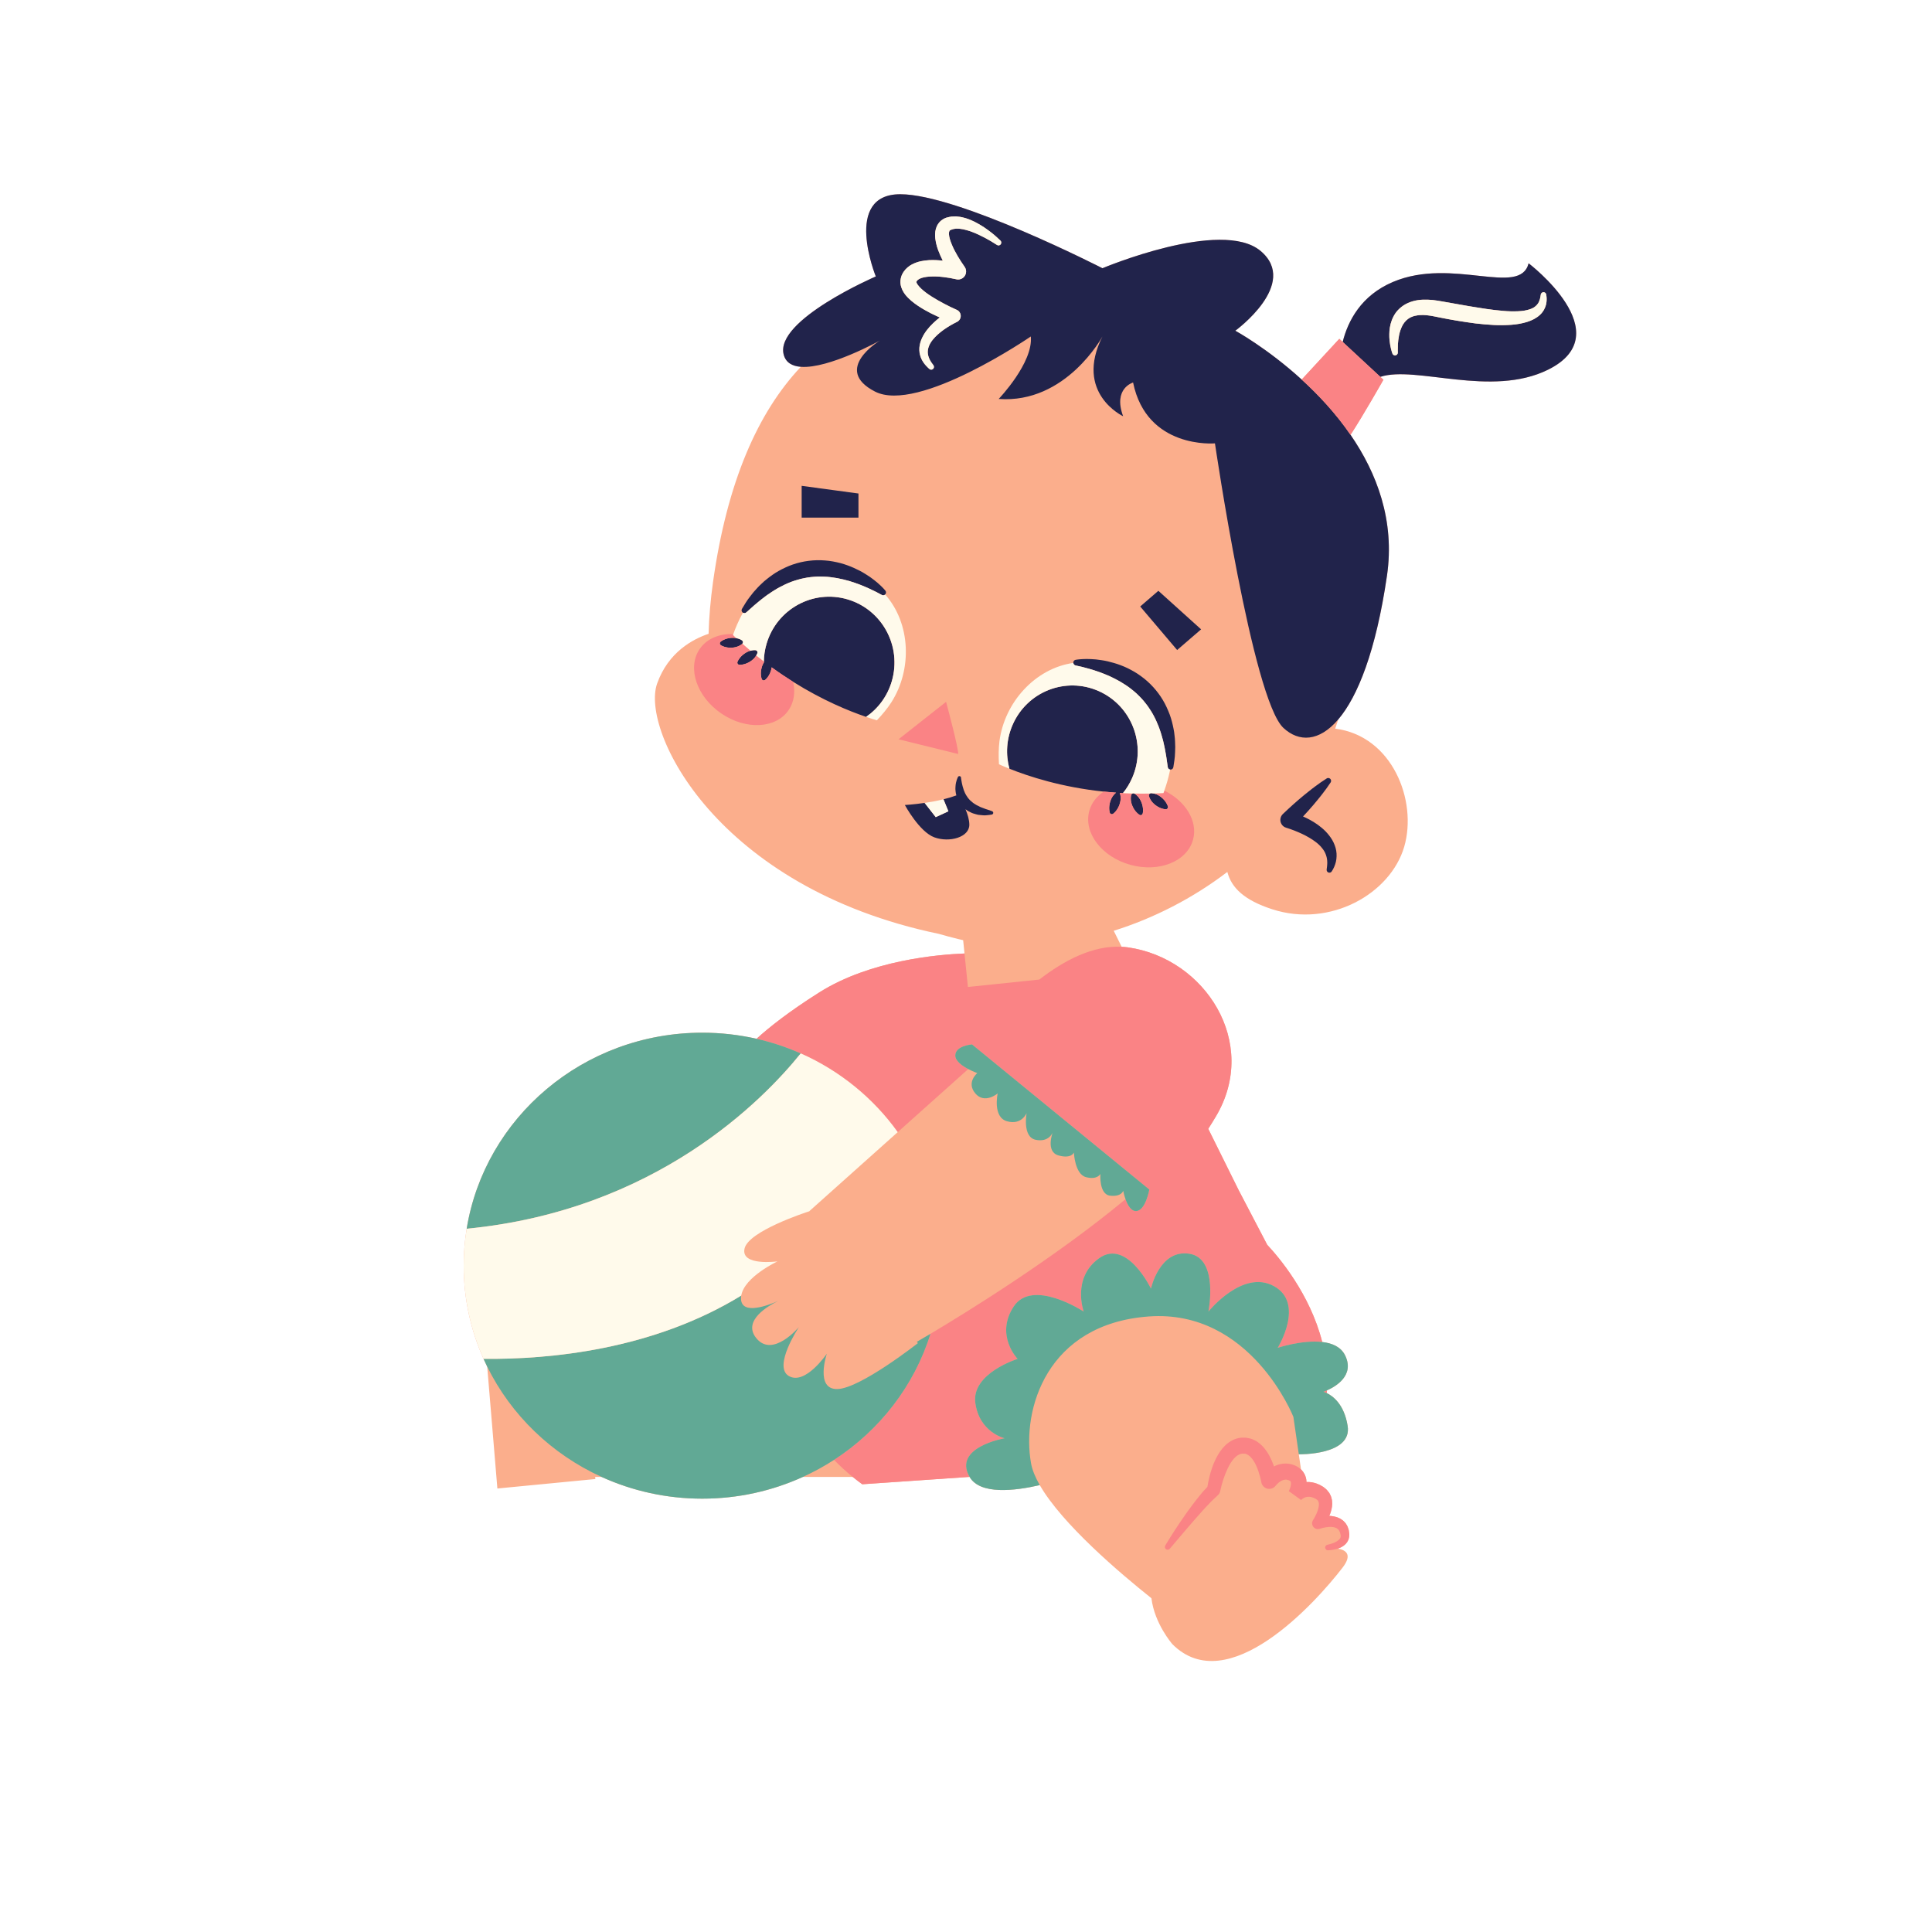 <svg xmlns="http://www.w3.org/2000/svg" xmlns:xlink="http://www.w3.org/1999/xlink" version="1.1" width="75pt" height="75pt" viewBox="0 0 75 75">
<rect x="0" y="0" width="75" height="75" fill="#808080" stroke="none"/>
<defs>
<clipPath id="clip_0">
<path transform="matrix(.24,0,0,.24,0,0)" d="M0 0H312.5V312.5H0Z" fill-rule="evenodd"/>
</clipPath>
<clipPath id="clip_1">
<path transform="matrix(.24,0,0,.24,0,0)" d="M0 0H312.5V312.5H0Z" fill-rule="evenodd"/>
</clipPath>
<clipPath id="clip_2">
<path transform="matrix(.24,0,0,.24,0,0)" d="M75 31.25H262.5V275H75Z" fill-rule="evenodd"/>
</clipPath>
</defs>
<g clip-path="url(#clip_0)">
<path transform="matrix(.75,0,0,.75,0,0)" d="M0 0H100V100H0Z" fill="#ffffff"/>
</g>
<g clip-path="url(#clip_1)">
<path transform="matrix(.75,0,0,.75,0,0)" d="M0 0H100V100H0Z" fill="#ffffff"/>
</g>
<g clip-path="url(#clip_2)">
<path transform="matrix(.117,0,0,.118,18,7.54)" d="M359.834 57.706C340.951 67.006 315.902 56.266 304.134 60.076L305.167 61.026C305.167 61.026 298.62 72.507 294.257 79.151 302.979 91.722 309.016 107.38 306.341 125.51 302.675 150.358 296.622 165.264 290.203 172.75 289.875 173.778 289.526 174.799 289.161 175.81 308.163 178.197 316.504 199.586 312.063 214.667 307.526 230.068 287.592 241.429 268.281 235.236 258.942 232.241 254.732 228.136 253.379 222.954 241.948 231.594 228.995 238.178 215.681 242.312L218.312 247.575C219.013 247.612 219.714 247.674 220.413 247.772 246.021 251.38 264.053 279.151 249.626 303.315 248.755 304.774 247.895 306.154 247.046 307.464L257.159 327.69 266.622 345.635C270.401 349.627 280.794 361.705 284.866 377.598 288.132 377.972 291.035 379.173 292.422 381.938 295.771 388.618 289.23 392.291 286.429 393.51 286.41 393.808 286.392 394.104 286.367 394.403 288.296 395.317 292.14 398.002 293.293 405.2 294.853 414.936 277.097 414.531 277.089 414.531L277.816 419.509C277.848 419.537 277.885 419.561 277.917 419.59 278.142 419.83 278.342 420.081 278.541 420.338 278.904 420.857 279.226 421.466 279.376 422.05 279.562 422.612 279.613 423.147 279.642 423.668 279.936 423.649 280.231 423.647 280.523 423.663 281.108 423.688 281.692 423.784 282.233 423.934 282.788 424.072 283.3 424.269 283.791 424.495 284.048 424.597 284.273 424.73 284.499 424.859L284.839 425.055 285.009 425.152 285.094 425.202 285.136 425.227 285.158 425.239 285.374 425.389 285.859 425.78 286.102 425.976C286.192 426.051 286.358 426.23 286.478 426.36 286.736 426.645 286.985 426.945 287.205 427.25 287.364 427.542 287.515 427.841 287.656 428.141 287.816 428.438 287.875 428.752 287.96 429.063 288.038 429.375 288.12 429.691 288.125 429.985 288.145 430.286 288.17 430.591 288.169 430.884L288.098 431.726C288.027 432.27 287.916 432.792 287.767 433.278 287.628 433.771 287.45 434.235 287.254 434.68 287.236 434.721 287.213 434.759 287.195 434.8 287.615 434.817 288.038 434.853 288.471 434.933 288.953 434.996 289.459 435.156 289.948 435.317 290.445 435.518 290.932 435.734 291.392 436.077 291.628 436.221 291.846 436.397 292.042 436.61 292.24 436.815 292.454 437.008 292.62 437.234 292.918 437.705 293.257 438.174 293.397 438.682L293.651 439.432 293.759 440.168 293.807 440.535 293.83 440.719 293.834 440.765 293.837 440.786 293.845 440.951V440.961L293.84 441.036 293.794 441.652C293.734 441.994 293.651 442.346 293.542 442.664 293.41 442.932 293.276 443.203 293.12 443.447 292.944 443.668 292.769 443.901 292.577 444.095 292.376 444.27 292.178 444.458 291.97 444.606 291.339 445.06 290.685 445.35 290.033 445.561 292.664 446.016 294.978 447.475 291.628 451.8 282.4 463.701 253.505 495.178 235.167 477.03 235.167 477.03 229.228 470.341 228.192 461.895 217.854 453.733 198.606 437.547 191.14 424.677 182.759 426.603 171.32 427.921 167.852 421.972L132.245 424.396C131.152 423.615 130.103 422.805 129.074 421.979H112.56C102.408 426.561 91.096 429.134 79.158 429.134 67.212 429.134 55.891 426.564 45.738 421.979H43.629L43.687 422.678 11.183 425.792 7.808 385.709C7.386 384.861 6.98 384.005 6.589 383.14 2.348 373.747 0 363.382 0 352.487 0 348.354 .335 344.296 .995 340.336 7 303.786 39.709 275.84 79.157 275.84 85.356 275.84 91.386 276.535 97.173 277.84 101.283 274.129 107.864 268.922 118.032 262.561 134.915 251.996 157.491 250.113 166.172 249.786L165.723 245.404C165.169 245.283 164.614 245.161 164.064 245.027 161.974 244.518 159.848 243.954 157.7 243.337 83.906 228.141 58.665 176.452 64.179 160.994 67.895 150.576 76.141 146.31 81.259 144.617 81.41 139.211 81.887 133.537 82.731 127.57 87.413 94.511 97.671 71.696 111.866 56.778 109.015 56.563 106.874 55.414 106.175 52.746 103.199 41.386 136.74 27.05 136.74 27.05 136.74 27.05 125.65 0 144.856 0 164.061 0 211.938 24.345 211.938 24.345 211.938 24.345 251.43 7.844 264.414 18.664 277.397 29.484 256.028 44.902 256.028 44.902 256.028 44.902 266.56 50.592 278.046 60.97L290.53 47.564 291.648 48.592C293.378 41.754 297.702 33.319 308.339 28.853 328.097 20.557 350.456 33.902 353.342 22.722 353.342 22.722 383.997 45.805 359.834 57.706Z" fill="#fbae8c"/>
<path transform="matrix(.117,0,0,.118,18,7.54)" d="M353.342 22.722C350.456 33.902 328.097 20.558 308.339 28.854 297.702 33.319 293.378 41.754 291.647 48.592L304.134 60.076C315.902 56.266 340.951 67.006 359.834 57.706 383.997 45.805 353.342 22.722 353.342 22.722ZM359.137 36.255C358.879 37.297 358.27 38.619 357.11 39.68 355.968 40.743 354.448 41.524 352.804 42.019 351.155 42.522 349.373 42.836 347.517 42.96 345.661 43.085 343.727 43.131 341.755 43.016 339.783 42.91 337.767 42.742 335.736 42.504 333.71 42.24 331.669 41.933 329.638 41.606 327.606 41.283 325.595 40.894 323.621 40.506 323.13 40.406 322.64 40.308 322.151 40.21 321.71 40.131 321.271 40.051 320.834 39.973 319.97 39.834 319.129 39.753 318.318 39.728 317.52 39.729 316.746 39.769 316.054 39.919 315.335 40.017 314.73 40.26 314.147 40.513 313.034 41.079 312.19 41.958 311.562 43.018 310.973 44.096 310.583 45.279 310.355 46.383 310.134 47.487 310.023 48.504 309.971 49.348 309.929 50.191 309.916 50.867 309.928 51.321 309.939 51.77 309.945 52.008 309.945 52.008L309.948 52.069C309.962 52.582 309.558 53.008 309.046 53.023 308.634 53.033 308.276 52.772 308.146 52.403 308.146 52.403 308.121 52.336 308.075 52.206 308.035 52.081 307.976 51.894 307.897 51.648 307.759 51.161 307.552 50.447 307.399 49.51 307.238 48.575 307.092 47.418 307.12 46.051 307.128 44.687 307.323 43.09 307.973 41.37 308.32 40.516 308.77 39.631 309.404 38.791 310.062 37.974 310.871 37.207 311.818 36.586 313.716 35.353 316.013 34.778 318.21 34.694 319.311 34.651 320.409 34.689 321.497 34.793 322.033 34.865 322.571 34.937 323.111 35.01 323.601 35.093 324.094 35.175 324.588 35.258 326.554 35.601 328.55 35.95 330.546 36.299 332.533 36.659 334.517 36.998 336.464 37.29 338.408 37.606 340.313 37.9 342.151 38.102 343.987 38.293 345.749 38.491 347.397 38.521 349.038 38.548 350.569 38.519 351.893 38.299 353.209 38.073 354.33 37.731 355.121 37.221 355.904 36.71 356.419 36.087 356.741 35.449 357.019 34.798 357.197 34.207 357.251 33.784 357.319 33.357 357.355 33.129 357.355 33.129L357.374 33.006C357.452 32.504 357.924 32.16 358.425 32.238 358.842 32.303 359.15 32.64 359.197 33.04 359.197 33.04 359.23 33.321 359.292 33.849 359.339 34.38 359.361 35.195 359.137 36.255ZM133.523 171.94C127.858 170.036 119.114 166.502 109.302 160.403 106.983 158.961 104.605 157.38 102.192 155.639 102.144 155.98 102.075 156.325 101.97 156.665 101.718 157.524 101.295 158.334 100.849 158.906 100.427 159.484 99.972 159.82 99.972 159.82 99.661 160.051 99.224 159.985 98.993 159.675 98.959 159.627 98.929 159.572 98.907 159.52 98.907 159.52 98.696 158.994 98.638 158.281 98.557 157.561 98.62 156.65 98.855 155.786 99.042 155.05 99.363 154.36 99.738 153.819 99.69 153.782 99.642 153.749 99.594 153.712 99.621 151.8 99.91 149.871 100.476 147.946 103.857 136.465 115.91 129.907 127.392 133.288 138.874 136.672 145.435 148.713 142.053 160.195 140.589 165.165 137.497 169.219 133.523 171.94ZM92.667 137.674C92.578 137.621 92.492 137.56 92.423 137.476 92.167 137.17 92.144 136.746 92.329 136.418 92.329 136.419 92.749 135.684 93.552 134.423 93.942 133.784 94.473 133.046 95.12 132.225 95.738 131.378 96.517 130.481 97.413 129.537 97.842 129.045 98.349 128.591 98.862 128.105 99.378 127.619 99.907 127.111 100.522 126.664 101.702 125.721 103.012 124.774 104.475 123.95 105.947 123.148 107.525 122.383 109.218 121.812 110.905 121.23 112.69 120.823 114.496 120.602 116.3 120.375 118.128 120.332 119.9 120.485 121.68 120.595 123.389 120.954 125.011 121.354 126.624 121.794 128.138 122.34 129.518 122.961 130.899 123.573 132.164 124.225 133.269 124.925 134.391 125.59 135.362 126.284 136.193 126.931 137.033 127.567 137.719 128.179 138.273 128.694 139.369 129.717 139.933 130.424 139.932 130.424 140.236 130.806 140.184 131.345 139.839 131.678 139.817 131.697 139.807 131.725 139.783 131.743 139.476 131.987 139.064 132.009 138.74 131.829L138.733 131.825C138.732 131.825 138.05 131.444 136.784 130.8 135.526 130.17 133.713 129.313 131.511 128.461 130.407 128.039 129.2 127.635 127.931 127.243 126.648 126.878 125.292 126.558 123.892 126.295 122.487 126.062 121.037 125.85 119.566 125.81 118.831 125.755 118.093 125.798 117.352 125.787 116.616 125.846 115.871 125.861 115.137 125.959 114.402 126.054 113.666 126.144 112.947 126.314 112.216 126.432 111.507 126.633 110.803 126.836 109.387 127.218 108.028 127.744 106.735 128.33 106.092 128.627 105.479 128.974 104.854 129.267 104.233 129.571 103.671 129.957 103.093 130.284 102.509 130.604 101.997 131.007 101.463 131.345 100.939 131.697 100.415 132.021 99.958 132.399 99.027 133.127 98.127 133.759 97.402 134.413 96.662 135.049 95.973 135.572 95.469 136.07 94.419 137.026 93.779 137.557 93.779 137.558L93.733 137.595C93.423 137.856 92.996 137.869 92.667 137.674ZM202.279 154.193C202.27 154.104 202.26 154.012 202.278 153.918 202.354 153.532 202.655 153.249 203.018 153.177 203.017 153.177 203.904 153.003 205.401 152.931 206.156 152.896 207.075 152.873 208.128 152.931 209.181 152.973 210.37 153.073 211.657 153.291 212.952 153.471 214.337 153.792 215.788 154.218 217.242 154.636 218.749 155.198 220.264 155.906 221.761 156.65 223.298 157.481 224.726 158.548 226.176 159.576 227.542 160.791 228.773 162.13 230.008 163.467 231.107 164.932 232.018 166.466 232.94 167.997 233.648 169.6 234.254 171.164 234.837 172.737 235.224 174.308 235.515 175.791 235.692 176.528 235.768 177.258 235.847 177.961 235.925 178.665 236.019 179.34 236.027 179.992 236.101 181.291 236.115 182.48 236.039 183.526 236.001 184.57 235.93 185.476 235.815 186.215 235.61 187.696 235.456 188.529 235.456 188.529 235.363 189.03 234.886 189.358 234.386 189.274 234.381 189.273 234.376 189.275 234.371 189.274 233.978 189.201 233.69 188.892 233.624 188.521L233.613 188.461C233.613 188.461 233.47 187.642 233.287 186.234 233.225 185.528 233.036 184.682 232.882 183.719 232.753 182.751 232.475 181.687 232.235 180.53 232.131 179.947 231.941 179.362 231.769 178.754 231.58 178.15 231.449 177.511 231.212 176.89 230.982 176.267 230.803 175.608 230.526 174.975 230.237 174.348 229.994 173.688 229.696 173.043 229.089 171.761 228.393 170.481 227.56 169.274 227.153 168.664 226.742 168.052 226.262 167.491 225.821 166.895 225.319 166.35 224.819 165.804 224.323 165.254 223.766 164.76 223.241 164.241 222.669 163.769 222.134 163.258 221.536 162.826 220.389 161.905 219.146 161.129 217.925 160.399 216.686 159.695 215.444 159.061 214.231 158.511 213.007 157.989 211.826 157.517 210.711 157.125 208.48 156.352 206.543 155.833 205.175 155.498 203.794 155.172 203.028 155.022 203.028 155.022L203.018 155.02C202.602 154.938 202.321 154.593 202.279 154.193ZM271.798 203.907C274.05 201.775 276.364 199.704 278.777 197.735 279.376 197.239 279.988 196.756 280.608 196.28 281.229 195.807 281.829 195.31 282.47 194.857 283.731 193.93 285.007 193.016 286.362 192.184 286.807 191.91 287.389 192.05 287.661 192.495 287.859 192.816 287.841 193.209 287.65 193.505 286.782 194.838 285.836 196.09 284.875 197.326 284.405 197.955 283.895 198.542 283.404 199.15 282.913 199.757 282.414 200.357 281.902 200.942 280.796 202.228 279.655 203.479 278.497 204.711 279.184 205.01 279.864 205.325 280.529 205.681 282.48 206.706 284.36 207.986 286.009 209.641 286.411 210.071 286.808 210.505 287.173 210.98 287.538 211.454 287.896 211.937 288.199 212.473 288.519 212.99 288.765 213.568 288.993 214.142L289.29 215.027 289.499 215.941C289.602 216.559 289.654 217.182 289.624 217.797 289.627 218.41 289.522 219.015 289.402 219.595 289.254 220.174 289.081 220.73 288.845 221.255 288.638 221.792 288.319 222.263 288.044 222.742 287.792 223.184 287.229 223.336 286.788 223.084 286.47 222.901 286.301 222.558 286.327 222.215L286.341 222.035C286.378 221.55 286.51 221.097 286.501 220.634 286.551 220.18 286.537 219.734 286.507 219.303 286.455 218.874 286.439 218.456 286.314 218.061 286.236 217.659 286.06 217.287 285.929 216.918L285.675 216.38 285.368 215.867C285.143 215.534 284.904 215.215 284.634 214.905 284.387 214.587 284.083 214.292 283.781 214.002 283.479 213.712 283.142 213.442 282.804 213.175 282.109 212.653 281.372 212.153 280.591 211.7 279.816 211.236 278.993 210.82 278.155 210.423 277.311 210.032 276.449 209.666 275.574 209.326L274.253 208.845C273.826 208.693 273.341 208.535 272.984 208.432L272.888 208.405C271.474 207.994 270.661 206.515 271.071 205.102 271.207 204.632 271.469 204.223 271.798 203.907ZM156.162 211.57C151.185 209.763 146.381 200.934 146.381 200.934 146.381 200.934 149.216 200.783 152.937 200.242L156.627 204.927 160.825 203.001 159.191 199.052C160.668 198.705 162.121 198.271 163.466 197.77 163.347 197.337 163.249 196.907 163.218 196.496 163.194 196.219 163.17 195.948 163.146 195.686 163.155 195.425 163.167 195.174 163.175 194.933 163.22 193.974 163.42 193.206 163.598 192.683 163.77 192.159 163.944 191.857 163.932 191.872 163.99 191.573 164.282 191.378 164.582 191.436 164.882 191.495 165.077 191.786 165.018 192.086 165.013 192.101 165.054 192.361 165.137 192.837 165.168 193.073 165.241 193.363 165.288 193.683 165.375 194.003 165.426 194.364 165.536 194.739 165.635 195.118 165.756 195.515 165.896 195.92 165.954 196.129 166.051 196.325 166.145 196.525 166.235 196.725 166.29 196.945 166.406 197.136 166.625 197.526 166.831 197.93 167.11 198.286 167.336 198.685 167.688 198.984 167.973 199.342 168.312 199.652 168.663 199.957 169.029 200.241 169.438 200.478 169.792 200.791 170.218 200.989 170.649 201.17 171.046 201.412 171.448 201.6 171.876 201.735 172.274 201.906 172.651 202.051 173.023 202.209 173.382 202.334 173.708 202.418 174.032 202.508 174.315 202.613 174.552 202.69 175.024 202.856 175.299 202.967 175.299 202.967L175.358 202.991C175.648 203.109 175.788 203.441 175.669 203.73 175.596 203.912 175.433 204.036 175.254 204.073 175.254 204.073 174.958 204.13 174.431 204.2 174.168 204.23 173.844 204.278 173.473 204.301 173.1 204.338 172.676 204.37 172.213 204.307 171.751 204.266 171.239 204.235 170.703 204.159 170.176 204.026 169.603 203.884 169.027 203.697 168.45 203.505 167.884 203.17 167.295 202.883 167.028 202.71 166.763 202.522 166.503 202.322 167.2 203.974 167.771 205.815 167.771 207.426 167.772 211.57 161.149 213.377 156.162 211.57ZM150.159 28.946 150.194 28.852C150.196 28.885 150.194 28.92 150.18 28.953 150.177 28.969 150.094 29.098 150.159 28.946ZM278.046 60.97C266.56 50.592 256.028 44.902 256.028 44.902 256.028 44.902 277.397 29.484 264.414 18.664 251.43 7.844 211.937 24.345 211.937 24.345 211.937 24.345 164.06 0 144.856 0 125.65 0 136.74 27.05 136.74 27.05 136.74 27.05 103.199 41.386 106.175 52.746 106.874 55.414 109.015 56.563 111.866 56.778 121.159 57.478 138.093 48.148 138.093 48.148 138.093 48.148 122.134 57.615 136.47 64.919 150.806 72.222 188.173 46.796 188.173 46.796 189.025 55.451 177.51 67.353 177.51 67.353 199.886 68.977 211.938 46.796 211.938 46.796 202.471 65.46 218.796 73.033 218.796 73.033 215.376 63.837 222.104 61.943 222.104 61.943 226.642 83.961 249.267 81.96 249.267 81.96 249.267 81.96 261.709 166.084 271.987 175.573 277.106 180.299 283.835 180.176 290.203 172.75 296.622 165.264 302.675 150.358 306.341 125.51 309.016 107.38 302.979 91.722 294.257 79.152 289.346 72.073 283.587 65.976 278.046 60.97ZM164.739 40.901C164.519 41.409 164.124 41.79 163.659 42.006 163.339 42.154 162.93 42.365 162.565 42.562L161.444 43.188C160.702 43.618 159.978 44.078 159.283 44.569 157.902 45.553 156.622 46.659 155.618 47.888 155.376 48.197 155.135 48.513 154.942 48.838 154.732 49.161 154.564 49.495 154.423 49.832 154.272 50.17 154.178 50.514 154.091 50.859 154.01 51.207 153.985 51.557 153.969 51.914 153.991 52.268 154.014 52.629 154.108 52.989 154.194 53.349 154.311 53.713 154.475 54.07 154.625 54.433 154.822 54.785 155.048 55.132 155.253 55.489 155.541 55.806 155.786 56.152L155.869 56.271C156.162 56.684 156.063 57.255 155.651 57.548 155.284 57.808 154.793 57.759 154.482 57.456 154.128 57.111 153.739 56.802 153.409 56.413 153.065 56.041 152.739 55.643 152.454 55.197 152.154 54.77 151.911 54.279 151.71 53.775 151.499 53.268 151.368 52.727 151.263 52.173 151.194 51.615 151.158 51.051 151.202 50.487 151.245 49.929 151.344 49.373 151.5 48.848 151.649 48.318 151.84 47.804 152.071 47.326 152.291 46.835 152.555 46.381 152.826 45.935 153.933 44.16 155.36 42.74 156.842 41.453 157.212 41.137 157.589 40.83 157.971 40.533 157.738 40.433 157.503 40.34 157.272 40.236 155.761 39.573 154.279 38.824 152.815 37.986 151.353 37.141 149.903 36.221 148.499 35.041 147.797 34.44 147.102 33.78 146.45 32.947 145.823 32.102 145.178 31.039 144.954 29.574 144.922 29.195 144.897 28.84 144.917 28.424 144.943 28.187 144.979 27.946 145.028 27.711 145.069 27.5 145.153 27.167 145.173 27.137L145.274 26.857 145.324 26.716 145.438 26.442 145.465 26.388 145.523 26.281C145.682 26.001 145.821 25.705 146.018 25.451 146.759 24.381 147.772 23.598 148.759 23.081 150.762 22.059 152.675 21.793 154.473 21.685 156.021 21.614 157.508 21.696 158.966 21.853 158.405 20.738 157.871 19.601 157.424 18.381 157.13 17.596 156.882 16.779 156.698 15.902 156.515 15.026 156.38 14.099 156.416 13.059 156.455 12.038 156.69 10.81 157.458 9.706 157.644 9.43 157.854 9.176 158.101 8.951 158.319 8.724 158.609 8.498 158.938 8.296 159.081 8.205 159.292 8.073 159.386 8.032L159.646 7.918 160.065 7.737 160.437 7.643C160.93 7.533 161.436 7.374 161.917 7.344 162.4 7.318 162.881 7.299 163.357 7.292L164.711 7.448C165.161 7.501 165.566 7.636 165.992 7.731 166.421 7.821 166.819 7.958 167.212 8.102 167.605 8.244 168.013 8.365 168.378 8.547L169.495 9.057 170.563 9.621C171.267 10.007 171.948 10.417 172.609 10.848 173.27 11.279 173.906 11.74 174.533 12.205 175.79 13.143 176.96 14.153 178.093 15.245 178.462 15.599 178.473 16.185 178.118 16.553 177.805 16.879 177.308 16.926 176.943 16.684L176.927 16.674C175.704 15.865 174.398 15.13 173.11 14.426 172.458 14.084 171.806 13.752 171.144 13.447 170.49 13.133 169.826 12.841 169.161 12.581L168.164 12.204 167.163 11.897C166.831 11.781 166.5 11.729 166.171 11.641 165.843 11.558 165.517 11.479 165.196 11.448 164.877 11.417 164.549 11.333 164.244 11.336L163.335 11.321 162.511 11.444C162.241 11.484 162.032 11.615 161.791 11.678L161.669 11.715 161.648 11.727 161.522 11.793 161.27 11.925C161.194 11.967 161.261 11.964 161.247 11.977 161.259 11.98 161.247 11.984 161.214 12.042 161.177 12.072 161.155 12.116 161.14 12.163 161.06 12.321 160.982 12.641 161.006 13.123 161.049 14.096 161.459 15.372 161.982 16.606 162.501 17.854 163.167 19.11 163.89 20.336 164.254 20.949 164.634 21.557 165.028 22.156 165.414 22.748 165.849 23.365 166.22 23.894 167.06 25.086 166.774 26.734 165.582 27.573 164.94 28.026 164.164 28.152 163.456 27.985L163.418 27.975C162.775 27.82 161.997 27.665 161.275 27.543 160.54 27.417 159.802 27.313 159.066 27.231 157.599 27.067 156.135 26.996 154.761 27.081 153.395 27.144 152.083 27.387 151.239 27.822 150.819 28.037 150.547 28.269 150.373 28.506 150.314 28.559 150.304 28.638 150.253 28.696L150.251 28.699 150.201 28.833C150.206 28.837 150.208 28.859 150.195 28.87 150.203 28.991 150.341 29.375 150.66 29.801 150.972 30.237 151.41 30.705 151.899 31.158 152.895 32.072 154.104 32.928 155.368 33.722 156.638 34.517 157.976 35.255 159.331 35.978 160.009 36.336 160.698 36.684 161.392 37.019 162.078 37.351 162.801 37.685 163.464 37.974L163.616 38.041C164.717 38.522 165.22 39.802 164.739 40.901ZM130.988 106.395H112.14V95.935L130.988 98.46V106.395ZM230.496 130.467 244.672 143.144 236.726 149.947 224.47 135.627 230.496 130.467ZM228.032 197.052C228.032 197.052 228.392 197.045 228.876 197.141 229.011 197.168 229.152 197.198 229.302 197.244 230.011 197.428 230.816 197.851 231.509 198.419 232.207 198.979 232.797 199.677 233.157 200.307 233.531 200.917 233.671 201.466 233.671 201.466 233.766 201.84 233.539 202.22 233.165 202.315 233.107 202.33 233.045 202.336 232.987 202.336 232.987 202.336 232.423 202.333 231.74 202.116 231.042 201.918 230.223 201.513 229.512 200.969 228.794 200.435 228.19 199.753 227.842 199.11 227.472 198.493 227.35 197.923 227.35 197.923 227.284 197.615 227.43 197.318 227.684 197.163 227.751 197.121 227.821 197.084 227.903 197.066 227.944 197.059 227.991 197.053 228.032 197.052ZM222.388 197.116C222.424 197.127 222.462 197.144 222.495 197.16 222.499 197.162 222.505 197.164 222.509 197.166 222.509 197.166 223.026 197.433 223.524 197.951 224.056 198.456 224.554 199.217 224.883 200.051 225.222 200.878 225.397 201.775 225.405 202.501 225.437 203.217 225.292 203.764 225.292 203.764 225.193 204.137 224.811 204.358 224.438 204.26 224.38 204.245 224.322 204.221 224.273 204.192 224.273 204.192 223.78 203.915 223.288 203.394 222.775 202.883 222.256 202.13 221.899 201.309 221.532 200.492 221.335 199.603 221.342 198.871 221.319 198.153 221.489 197.595 221.489 197.595 221.554 197.383 221.71 197.231 221.9 197.15 222.05 197.087 222.22 197.065 222.388 197.116ZM216.457 196.876C215.071 196.778 213.704 196.665 212.373 196.527 198.367 195.075 187.461 191.535 181.065 188.99 179.792 184.346 180.056 179.254 182.15 174.516 186.995 163.571 199.786 158.626 210.733 163.471 221.679 168.315 226.631 181.11 221.79 192.055 220.976 193.889 219.949 195.549 218.735 197.024 218.376 197.005 218.028 196.977 217.673 196.955 217.695 196.99 217.716 197.031 217.73 197.07 217.73 197.07 217.94 197.613 217.97 198.332 218.031 199.061 217.9 199.961 217.593 200.802 217.298 201.647 216.834 202.435 216.36 202.982 215.909 203.537 215.437 203.852 215.437 203.852 215.116 204.065 214.681 203.979 214.469 203.656 214.434 203.607 214.408 203.55 214.389 203.496 214.389 203.496 214.205 202.962 214.183 202.246 214.139 201.523 214.247 200.615 214.526 199.765 214.793 198.909 215.234 198.115 215.726 197.573 215.997 197.246 216.269 197.018 216.457 196.876ZM92.52 147.795C92.505 147.815 92.487 147.833 92.47 147.853 92.458 147.866 92.447 147.881 92.436 147.893 92.436 147.893 92.012 148.293 91.358 148.594 90.707 148.926 89.824 149.146 88.93 149.181 88.036 149.228 87.131 149.099 86.444 148.867 85.759 148.659 85.29 148.342 85.29 148.342 84.97 148.126 84.887 147.691 85.103 147.372 85.136 147.322 85.178 147.275 85.221 147.237 85.221 147.238 85.645 146.865 86.3 146.573 86.952 146.257 87.834 146.016 88.727 145.949 89.328 145.896 89.931 145.935 90.473 146.038 90.734 146.088 90.986 146.147 91.21 146.228 91.896 146.444 92.365 146.789 92.365 146.787 92.686 147.023 92.757 147.475 92.52 147.795ZM97.454 150.938C97.454 150.938 97.333 151.3 97.068 151.74 97.003 151.849 96.937 151.958 96.853 152.072 96.446 152.682 95.782 153.303 95.017 153.768 94.259 154.243 93.405 154.569 92.693 154.7 91.993 154.852 91.43 154.804 91.43 154.804 91.045 154.77 90.761 154.431 90.793 154.047 90.799 153.987 90.813 153.926 90.831 153.872 90.831 153.872 91.022 153.34 91.452 152.767 91.868 152.174 92.521 151.534 93.269 151.043 93.876 150.633 94.547 150.335 95.168 150.173 95.306 150.137 95.444 150.101 95.574 150.079 96.278 149.935 96.857 150.007 96.857 150.007 97.251 150.055 97.531 150.416 97.482 150.811 97.477 150.853 97.466 150.898 97.454 150.938Z" fill="#21234b"/>
<path transform="matrix(.117,0,0,.118,18,7.54)" d="M78.239 149.708C80.581 146.227 84.778 144.533 89.46 144.702 89.425 144.802 89.384 144.901 89.349 145.001 89.723 145.355 90.099 145.691 90.473 146.038 89.931 145.934 89.328 145.896 88.727 145.949 87.834 146.015 86.952 146.257 86.3 146.573 85.646 146.865 85.221 147.238 85.221 147.237 85.178 147.275 85.136 147.322 85.103 147.372 84.887 147.691 84.97 148.126 85.29 148.342 85.29 148.342 85.759 148.659 86.444 148.867 87.131 149.098 88.036 149.228 88.93 149.181 89.824 149.146 90.707 148.926 91.358 148.594 92.012 148.293 92.436 147.892 92.436 147.892 92.447 147.881 92.458 147.866 92.47 147.852 93.37 148.649 94.269 149.422 95.168 150.173 94.547 150.335 93.876 150.633 93.269 151.043 92.52 151.534 91.868 152.174 91.452 152.766 91.021 153.34 90.831 153.872 90.831 153.872 90.812 153.926 90.799 153.987 90.793 154.047 90.761 154.432 91.045 154.77 91.43 154.804 91.43 154.804 91.993 154.852 92.692 154.7 93.405 154.569 94.259 154.243 95.017 153.767 95.782 153.303 96.446 152.682 96.852 152.072 96.936 151.958 97.003 151.849 97.068 151.74 97.913 152.417 98.755 153.075 99.594 153.712 99.641 153.749 99.69 153.782 99.738 153.819 99.363 154.36 99.042 155.05 98.854 155.786 98.62 156.649 98.556 157.56 98.638 158.281 98.696 158.994 98.907 159.519 98.907 159.519 98.929 159.572 98.959 159.627 98.993 159.675 99.223 159.984 99.661 160.051 99.971 159.82 99.971 159.82 100.427 159.484 100.848 158.906 101.295 158.334 101.718 157.523 101.97 156.665 102.075 156.325 102.143 155.979 102.192 155.639 104.604 157.38 106.982 158.961 109.302 160.403 110.063 163.703 109.657 166.972 107.868 169.632 103.715 175.81 93.714 176.359 85.531 170.857 77.349 165.355 74.085 155.886 78.239 149.708ZM232.474 196.19C232.376 196.46 232.282 196.736 232.181 197.002 231.067 197.065 229.968 197.108 228.876 197.141 229.011 197.168 229.152 197.198 229.302 197.244 230.011 197.428 230.816 197.851 231.509 198.419 232.207 198.979 232.797 199.677 233.157 200.307 233.531 200.917 233.671 201.466 233.671 201.466 233.766 201.84 233.539 202.22 233.165 202.315 233.107 202.33 233.045 202.336 232.987 202.336 232.987 202.336 232.423 202.333 231.74 202.116 231.042 201.918 230.222 201.513 229.512 200.969 228.794 200.435 228.19 199.753 227.842 199.11 227.472 198.493 227.349 197.923 227.349 197.923 227.284 197.615 227.43 197.318 227.683 197.163 225.923 197.197 224.189 197.198 222.495 197.16 222.499 197.162 222.505 197.164 222.509 197.166 222.509 197.166 223.026 197.433 223.524 197.951 224.056 198.456 224.554 199.217 224.883 200.051 225.222 200.878 225.397 201.775 225.405 202.501 225.436 203.217 225.292 203.764 225.292 203.764 225.193 204.137 224.81 204.358 224.437 204.26 224.38 204.245 224.322 204.221 224.272 204.192 224.272 204.192 223.78 203.915 223.288 203.394 222.775 202.883 222.256 202.13 221.898 201.309 221.532 200.492 221.335 199.604 221.342 198.871 221.319 198.153 221.489 197.595 221.489 197.595 221.554 197.383 221.71 197.231 221.899 197.15 220.831 197.121 219.774 197.079 218.735 197.023 218.376 197.005 218.028 196.977 217.673 196.955 217.695 196.99 217.716 197.031 217.731 197.07 217.731 197.07 217.94 197.613 217.97 198.332 218.031 199.06 217.9 199.961 217.593 200.802 217.298 201.646 216.834 202.434 216.36 202.981 215.909 203.537 215.438 203.851 215.438 203.851 215.116 204.064 214.682 203.978 214.469 203.656 214.435 203.606 214.408 203.55 214.39 203.496 214.39 203.496 214.205 202.962 214.183 202.246 214.139 201.522 214.247 200.615 214.526 199.765 214.793 198.909 215.234 198.115 215.726 197.573 215.997 197.246 216.269 197.017 216.457 196.876 215.071 196.778 213.704 196.665 212.373 196.527 210.012 198.09 208.285 200.263 207.562 202.911 205.599 210.093 211.716 218.022 221.228 220.622 230.739 223.222 240.041 219.505 242.003 212.323 243.663 206.25 239.532 199.657 232.474 196.19ZM290.53 47.565 278.046 60.97C283.587 65.976 289.346 72.073 294.257 79.151 298.62 72.507 305.167 61.026 305.167 61.026L304.134 60.076 291.647 48.592 290.53 47.565ZM286.367 394.403C286.392 394.104 286.41 393.808 286.429 393.51 285.714 393.82 285.239 393.975 285.239 393.975 285.239 393.975 285.687 394.081 286.367 394.403ZM144.286 179.316 164.054 184.152C164.442 183.14 160.061 166.993 160.061 166.993L144.286 179.316ZM277.06 418.907C277.322 419.093 277.573 419.299 277.815 419.509 277.848 419.537 277.885 419.562 277.917 419.59 278.142 419.83 278.342 420.081 278.541 420.338 278.903 420.857 279.226 421.466 279.376 422.05 279.562 422.612 279.612 423.147 279.642 423.668 279.936 423.649 280.231 423.647 280.523 423.663 281.108 423.688 281.691 423.784 282.233 423.934 282.788 424.072 283.3 424.269 283.791 424.495 284.048 424.597 284.273 424.73 284.499 424.859L284.839 425.055 285.009 425.152 285.094 425.202 285.136 425.227 285.157 425.239 285.374 425.389 285.859 425.78 286.102 425.976C286.192 426.051 286.358 426.231 286.478 426.36 286.736 426.645 286.985 426.945 287.204 427.25 287.364 427.542 287.515 427.841 287.656 428.141 287.816 428.438 287.875 428.752 287.96 429.063 288.038 429.375 288.119 429.691 288.124 429.985 288.145 430.286 288.17 430.591 288.169 430.884L288.098 431.726C288.027 432.27 287.915 432.792 287.767 433.278 287.628 433.771 287.449 434.235 287.254 434.68 287.236 434.721 287.213 434.759 287.195 434.8 287.614 434.817 288.037 434.853 288.471 434.933 288.952 434.996 289.459 435.156 289.948 435.317 290.445 435.518 290.932 435.734 291.392 436.077 291.628 436.221 291.846 436.397 292.042 436.61 292.24 436.815 292.453 437.008 292.619 437.234 292.918 437.705 293.257 438.174 293.397 438.682L293.651 439.432 293.759 440.168 293.807 440.535 293.829 440.719 293.834 440.765 293.837 440.786 293.845 440.951V440.961L293.84 441.036 293.794 441.652C293.734 441.994 293.651 442.346 293.542 442.664 293.409 442.932 293.276 443.203 293.12 443.447 292.943 443.668 292.769 443.901 292.576 444.095 292.376 444.27 292.178 444.458 291.97 444.606 291.339 445.06 290.685 445.35 290.032 445.561 289.82 445.63 289.608 445.691 289.397 445.746 288.966 445.853 288.538 445.941 288.109 446.002 287.673 446.067 287.269 446.107 286.795 446.13 286.357 446.15 285.992 445.853 285.88 445.448 285.88 445.445 285.879 445.443 285.878 445.441 285.861 445.378 285.834 445.319 285.831 445.252 285.811 444.789 286.133 444.391 286.573 444.304L286.63 444.293C286.954 444.228 287.339 444.138 287.685 444.03 288.04 443.928 288.383 443.801 288.716 443.666 289.374 443.39 289.98 443.037 290.403 442.643 290.511 442.545 290.584 442.437 290.679 442.342 290.754 442.239 290.8 442.134 290.869 442.04 290.907 441.937 290.931 441.838 290.976 441.746 290.968 441.678 290.966 441.637 290.998 441.591L290.971 441.006 290.969 440.964C290.978 441.179 290.969 441.009 290.972 441.072L290.971 441.068 290.967 441.054 290.958 441.026 290.927 440.913 290.866 440.69 290.759 440.245 290.575 439.878C290.49 439.605 290.288 439.459 290.161 439.256 290.082 439.166 289.973 439.111 289.889 439.033 289.811 438.951 289.71 438.887 289.591 438.842 289.393 438.716 289.135 438.642 288.879 438.565 288.6 438.514 288.33 438.443 288.014 438.439 287.71 438.411 287.387 438.427 287.061 438.438 286.73 438.466 286.399 438.487 286.059 438.551 285.722 438.6 285.382 438.676 285.046 438.757 284.722 438.837 284.346 438.948 284.106 439.037 283.105 439.408 281.993 438.899 281.62 437.898 281.401 437.309 281.487 436.68 281.801 436.187L281.927 435.992C282.08 435.752 282.29 435.4 282.459 435.089 282.632 434.766 282.798 434.439 282.942 434.109 283.095 433.782 283.222 433.449 283.336 433.124 283.452 432.795 283.541 432.472 283.611 432.161 283.688 431.849 283.728 431.549 283.749 431.27L283.762 430.868 283.715 430.523C283.717 430.4 283.667 430.318 283.637 430.229 283.602 430.144 283.602 430.036 283.535 429.979 283.485 429.911 283.445 429.84 283.415 429.763 283.372 429.747 283.349 429.733 283.34 429.699 283.319 429.676 283.37 429.678 283.3 429.621L283.046 429.439 282.708 429.197 282.685 429.186 282.633 429.16 282.528 429.109 282.321 429.008C282.185 428.937 282.048 428.861 281.911 428.825 281.639 428.718 281.371 428.632 281.112 428.59 280.854 428.532 280.604 428.513 280.361 428.517 279.876 428.51 279.415 428.61 278.964 428.814 278.738 428.914 278.517 429.043 278.309 429.19 278.208 429.266 278.102 429.341 278.015 429.423 277.937 429.482 277.804 429.628 277.847 429.581L273.786 426.664C273.85 426.541 273.993 426.225 274.081 425.995 274.177 425.743 274.262 425.49 274.327 425.244 274.396 424.997 274.435 424.765 274.471 424.542 274.491 424.326 274.501 424.128 274.487 423.966 274.467 423.814 274.456 423.668 274.409 423.601 274.401 423.553 274.388 423.511 274.358 423.496 274.331 423.479 274.352 423.43 274.307 423.422 274.278 423.407 274.261 423.38 274.251 423.355 274.243 423.375 274.256 423.384 274.277 423.373 274.38 423.39 274.127 423.269 273.987 423.196L273.752 423.074C273.566 423.037 273.383 422.924 273.208 422.924 273.031 422.879 272.859 422.875 272.688 422.876 272.515 422.88 272.344 422.895 272.164 422.939 271.985 422.973 271.801 423.039 271.61 423.113 271.421 423.204 271.226 423.288 271.031 423.418 270.835 423.527 270.64 423.678 270.447 423.831 270.255 423.984 270.064 424.155 269.888 424.337 269.727 424.493 269.503 424.76 269.458 424.82 268.587 426.019 266.908 426.283 265.709 425.413 265.124 424.986 264.762 424.369 264.644 423.708L264.636 423.656C264.545 423.133 264.378 422.436 264.213 421.83 264.043 421.204 263.845 420.587 263.636 419.986 263.431 419.379 263.187 418.802 262.935 418.239L262.53 417.426 262.081 416.68C261.764 416.224 261.441 415.769 261.089 415.442 260.924 415.238 260.74 415.115 260.563 414.987L260.306 414.777 260.037 414.655 259.778 414.514C259.687 414.454 259.662 414.497 259.608 414.469 259.562 414.455 259.519 414.432 259.473 414.398 259.439 414.385 259.455 414.356 259.379 414.349L259.109 414.344 258.57 414.33 258.334 414.324C258.154 414.344 257.974 414.366 257.797 414.419 257.052 414.613 256.247 415.166 255.508 416.013 254.767 416.851 254.11 417.925 253.548 419.078 252.991 420.237 252.487 421.473 252.065 422.75 251.852 423.388 251.657 424.036 251.48 424.688 251.307 425.329 251.139 426.027 251.02 426.614L251.007 426.677C250.906 427.173 250.655 427.6 250.311 427.922 249.623 428.567 248.94 429.222 248.235 429.859L246.183 431.991C245.493 432.695 244.844 433.468 244.172 434.204 243.505 434.946 242.829 435.686 242.173 436.449 240.837 437.95 239.544 439.493 238.216 441.013L234.276 445.62C233.946 446.009 233.362 446.056 232.972 445.726 232.623 445.427 232.552 444.924 232.78 444.543 234.886 441.052 237.124 437.658 239.494 434.33 240.074 433.492 240.673 432.661 241.299 431.848 241.927 431.035 242.513 430.202 243.176 429.401L245.14 426.984 246.754 425.27C246.844 424.715 246.939 424.184 247.05 423.641 247.202 422.895 247.378 422.155 247.575 421.416 247.971 419.938 248.446 418.463 249.095 417.014 249.743 415.564 250.523 414.119 251.632 412.752 252.192 412.074 252.827 411.412 253.597 410.827 254.37 410.247 255.272 409.747 256.269 409.424 256.768 409.261 257.284 409.153 257.808 409.089L257.905 409.076 257.931 409.073 257.942 409.071 258.241 409.061H258.274L258.41 409.063 258.679 409.066 259.218 409.073 259.487 409.076C259.589 409.082 259.776 409.117 259.917 409.139 260.222 409.192 260.527 409.254 260.83 409.326 261.117 409.405 261.465 409.47 261.689 409.581L262.399 409.914 263.097 410.268 263.702 410.703C264.11 410.995 264.506 411.299 264.815 411.64 265.513 412.297 266.041 413.013 266.545 413.731L267.22 414.825 267.791 415.932C268.139 416.675 268.458 417.422 268.725 418.173 268.77 418.293 268.805 418.416 268.847 418.536 269.089 418.414 269.339 418.297 269.593 418.189 270.064 418.004 270.549 417.845 271.068 417.744 271.577 417.633 272.118 417.58 272.65 417.578 273.19 417.578 273.722 417.622 274.239 417.739 274.773 417.816 275.235 418.022 275.728 418.184L275.773 418.2 275.796 418.209 275.808 418.212 276.034 418.318 276.093 418.349 276.21 418.411 276.444 418.536C276.616 418.634 276.697 418.647 277.06 418.907ZM273.805 423.092C273.812 423.095 273.81 423.094 273.805 423.092ZM190.999 258.359 167.302 260.799 166.172 249.786C157.491 250.113 134.915 251.996 118.032 262.561 107.864 268.922 101.283 274.129 97.173 277.84 102.265 278.988 107.17 280.606 111.834 282.656 124.82 288.357 135.918 297.361 144.013 308.549L167.411 287.805C165.397 286.752 163.113 285.158 163.113 283.343 163.113 280.097 168.659 279.692 168.659 279.692L227.491 327.434C227.491 327.434 226.274 334.331 223.163 334.518 221.415 334.622 220.265 332.499 219.593 330.62 195.956 350.078 166.454 368.072 154.88 374.899 149.467 392.063 138.001 406.66 122.89 416.375 124.799 418.335 126.861 420.206 129.073 421.98 130.102 422.805 131.151 423.615 132.245 424.397L167.851 421.972C162.175 412.233 179.478 409.258 179.478 409.258 179.478 409.258 171.093 407.364 169.761 397.627 168.429 387.889 183.79 383.15 183.79 383.15 183.79 383.15 176.232 375.446 182.454 365.97 188.675 356.492 205.717 367.581 205.717 367.581 205.717 367.581 201.659 356.512 210.856 350.02 220.053 343.527 228.034 360.028 228.034 360.028 228.034 360.028 230.872 347.044 240.75 348.555 250.627 350.065 247.102 367.581 247.102 367.581 247.102 367.581 258.463 353.536 268.844 359.217 279.227 364.897 270.094 379.504 270.094 379.504 270.094 379.504 278.231 376.837 284.866 377.598 280.794 361.705 270.4 349.627 266.622 345.635L257.159 327.69 247.046 307.464C247.894 306.154 248.755 304.774 249.626 303.315 264.053 279.151 246.02 251.38 220.413 247.772 219.714 247.674 219.013 247.612 218.311 247.575 208.815 247.069 199.231 252.023 190.999 258.359Z" fill="#fa8385"/>
<path transform="matrix(.117,0,0,.118,18,7.54)" d="M.995 340.336C7 303.786 39.709 275.84 79.157 275.84 85.356 275.84 91.386 276.535 97.173 277.84 102.265 278.988 107.17 280.605 111.834 282.656 99.392 297.987 63.707 334.31 .995 340.336ZM154.88 374.898C152.641 376.219 151.077 377.12 150.353 377.533L150.71 377.967C150.71 377.967 131.642 392.837 124.052 393.074 116.458 393.312 120.493 381.448 120.493 381.448 120.493 381.448 113.373 391.889 107.917 388.804 102.458 385.719 111.237 372.67 111.237 372.67 111.237 372.67 102.458 383.107 97.002 376.229 92.457 370.498 101.235 365.595 104.301 364.113 101.242 365.453 92.216 368.933 92.018 363.416 92.005 363.047 92.037 362.681 92.097 362.318 62.671 380.209 28.47 383.362 6.589 383.14 6.979 384.005 7.386 384.861 7.808 385.709 15.727 401.637 29.174 414.498 45.737 421.979 55.891 426.564 67.212 429.134 79.157 429.134 91.096 429.134 102.408 426.56 112.559 421.979 116.158 420.355 119.61 418.483 122.89 416.375 138.001 406.66 149.467 392.062 154.88 374.898ZM270.095 379.504C270.095 379.504 279.228 364.897 268.845 359.217 258.463 353.536 247.102 367.581 247.102 367.581 247.102 367.581 250.627 350.064 240.75 348.555 230.872 347.044 228.034 360.028 228.034 360.028 228.034 360.028 220.053 343.527 210.856 350.019 201.659 356.512 205.717 367.581 205.717 367.581 205.717 367.581 188.675 356.492 182.454 365.97 176.232 375.446 183.79 383.15 183.79 383.15 183.79 383.15 168.429 387.889 169.761 397.627 171.093 407.364 179.479 409.258 179.479 409.258 179.479 409.258 162.175 412.233 167.852 421.972 171.319 427.921 182.759 426.603 191.14 424.677 189.67 422.143 188.655 419.736 188.257 417.546 185.032 399.818 193.493 371.61 227.341 369.193 261.189 366.775 275.293 402.235 275.293 402.235L277.089 414.531C277.097 414.531 294.853 414.937 293.293 405.2 292.14 398.002 288.296 395.317 286.367 394.403 285.687 394.081 285.239 393.975 285.239 393.975 285.239 393.975 285.714 393.82 286.429 393.51 289.23 392.291 295.771 388.618 292.422 381.939 291.035 379.173 288.132 377.972 284.866 377.598 278.231 376.837 270.095 379.504 270.095 379.504ZM169.761 295.816C172.851 299.438 177.179 295.816 177.179 295.816 177.179 295.816 175.421 303.63 180.29 304.982 185.159 306.335 186.782 302.277 186.782 302.277 186.782 302.277 185.294 310.122 189.757 311.068 194.221 312.016 195.437 308.634 195.437 308.634 195.437 308.634 193.003 314.99 197.331 316.208 201.659 317.425 202.471 315.262 202.471 315.262 202.471 315.262 202.741 322.43 206.528 323.376 210.315 324.322 211.261 322.294 211.261 322.294 211.261 322.294 210.721 329.057 214.508 329.462 218.294 329.868 218.835 327.839 218.835 327.839 218.835 327.839 219.068 329.155 219.593 330.62 220.265 332.499 221.415 334.622 223.163 334.518 226.274 334.331 227.491 327.434 227.491 327.434L168.659 279.692C168.659 279.692 163.113 280.097 163.113 283.343 163.113 285.158 165.397 286.752 167.411 287.805 168.998 288.635 170.417 289.13 170.417 289.13 170.417 289.13 166.67 292.195 169.761 295.816Z" fill="#61a995"/>
<path transform="matrix(.117,0,0,.118,18,7.54)" d="M89.349 145.001C89.384 144.901 89.425 144.802 89.46 144.702 90.22 142.595 91.15 140.456 92.262 138.388 92.392 138.148 92.532 137.912 92.667 137.674 92.996 137.869 93.423 137.855 93.733 137.596L93.779 137.559C93.779 137.558 94.419 137.026 95.469 136.07 95.973 135.572 96.662 135.049 97.402 134.413 98.127 133.759 99.027 133.127 99.958 132.399 100.415 132.022 100.939 131.697 101.463 131.346 101.997 131.007 102.509 130.605 103.093 130.284 103.671 129.957 104.234 129.571 104.854 129.268 105.48 128.975 106.092 128.627 106.735 128.33 108.028 127.744 109.387 127.218 110.803 126.836 111.507 126.633 112.216 126.432 112.947 126.315 113.666 126.145 114.402 126.054 115.137 125.959 115.871 125.861 116.616 125.846 117.352 125.787 118.093 125.798 118.831 125.755 119.566 125.811 121.037 125.851 122.487 126.063 123.892 126.295 125.292 126.559 126.648 126.878 127.931 127.243 129.2 127.635 130.407 128.039 131.511 128.461 133.713 129.313 135.526 130.17 136.784 130.8 138.05 131.444 138.732 131.825 138.733 131.825L138.74 131.829C139.063 132.009 139.476 131.987 139.783 131.743 139.807 131.725 139.817 131.697 139.839 131.678 148.356 141.215 148.874 156.384 141.865 167.203 140.59 169.165 138.92 171.159 137.103 173.068 136.114 172.788 134.906 172.41 133.523 171.94 137.497 169.219 140.589 165.165 142.053 160.194 145.436 148.713 138.874 136.672 127.392 133.288 115.91 129.907 103.858 136.465 100.476 147.946 99.91 149.871 99.621 151.8 99.594 153.712 98.755 153.075 97.913 152.417 97.069 151.74 97.333 151.3 97.454 150.938 97.454 150.938 97.466 150.898 97.477 150.854 97.482 150.812 97.531 150.416 97.251 150.056 96.857 150.007 96.857 150.007 96.278 149.935 95.574 150.079 95.443 150.101 95.306 150.137 95.168 150.173 94.269 149.422 93.37 148.65 92.47 147.853 92.487 147.833 92.505 147.816 92.521 147.795 92.757 147.475 92.687 147.024 92.365 146.787 92.365 146.789 91.896 146.444 91.21 146.229 90.986 146.148 90.734 146.088 90.473 146.038 90.099 145.691 89.723 145.356 89.349 145.001ZM182.15 174.516C186.995 163.571 199.786 158.626 210.733 163.471 221.679 168.314 226.631 181.11 221.79 192.055 220.976 193.889 219.949 195.549 218.735 197.023 219.774 197.079 220.831 197.121 221.899 197.15 222.05 197.087 222.22 197.065 222.388 197.116 222.424 197.127 222.462 197.145 222.495 197.16 224.189 197.198 225.923 197.197 227.684 197.163 227.751 197.121 227.821 197.084 227.903 197.066 227.944 197.059 227.991 197.053 228.032 197.052 228.032 197.052 228.392 197.045 228.876 197.141 229.968 197.108 231.067 197.064 232.181 197.002 232.282 196.736 232.376 196.46 232.474 196.189 233.177 194.24 233.784 192.185 234.234 190.075 234.29 189.81 234.335 189.541 234.386 189.273 234.381 189.272 234.376 189.274 234.371 189.273 233.978 189.201 233.69 188.892 233.624 188.52L233.613 188.461C233.613 188.461 233.47 187.642 233.287 186.233 233.225 185.527 233.036 184.682 232.882 183.719 232.753 182.751 232.475 181.687 232.235 180.529 232.131 179.946 231.941 179.361 231.769 178.754 231.58 178.149 231.449 177.511 231.212 176.89 230.982 176.267 230.803 175.607 230.526 174.975 230.237 174.348 229.994 173.687 229.696 173.043 229.089 171.761 228.393 170.48 227.56 169.273 227.153 168.664 226.742 168.052 226.262 167.49 225.821 166.895 225.319 166.35 224.819 165.804 224.323 165.254 223.766 164.76 223.241 164.24 222.669 163.769 222.134 163.258 221.536 162.826 220.389 161.904 219.146 161.129 217.925 160.398 216.686 159.694 215.444 159.061 214.231 158.511 213.007 157.988 211.826 157.517 210.711 157.125 208.48 156.352 206.543 155.833 205.175 155.498 203.794 155.172 203.028 155.022 203.028 155.022L203.018 155.019C202.603 154.938 202.321 154.593 202.279 154.193 189.616 155.963 179.414 167.198 177.765 179.984 177.468 182.305 177.453 184.906 177.606 187.537 178.541 187.963 179.706 188.456 181.066 188.99 179.792 184.346 180.056 179.254 182.15 174.516ZM160.825 203.001 159.191 199.052C157.06 199.582 154.874 199.961 152.937 200.242L156.627 204.927 160.825 203.001ZM92.097 362.318C93.121 356.156 104.119 351.077 104.119 351.077 104.119 351.077 91.782 352.737 93.204 346.806 94.564 341.139 113.106 335.088 114.759 334.56L114.724 334.516 144.013 308.549C135.918 297.361 124.82 288.356 111.834 282.656 99.392 297.987 63.707 334.31 .995 340.336 .335 344.296 0 348.353 0 352.487 0 363.382 2.348 373.747 6.589 383.14 28.47 383.362 62.671 380.209 92.097 362.318ZM359.196 33.04C359.149 32.641 358.842 32.304 358.425 32.238 357.924 32.16 357.452 32.504 357.374 33.006L357.354 33.129C357.354 33.129 357.318 33.357 357.251 33.784 357.197 34.207 357.019 34.798 356.741 35.449 356.419 36.087 355.904 36.71 355.121 37.222 354.33 37.731 353.209 38.073 351.893 38.299 350.568 38.519 349.038 38.548 347.397 38.521 345.749 38.491 343.986 38.293 342.15 38.102 340.313 37.9 338.407 37.606 336.464 37.29 334.517 36.998 332.533 36.659 330.546 36.299 328.55 35.95 326.554 35.602 324.588 35.258 324.094 35.175 323.601 35.093 323.11 35.01 322.57 34.938 322.032 34.865 321.497 34.793 320.409 34.69 319.311 34.651 318.21 34.694 316.013 34.778 313.716 35.354 311.817 36.586 310.871 37.207 310.062 37.974 309.403 38.791 308.769 39.631 308.319 40.516 307.973 41.37 307.323 43.09 307.128 44.687 307.12 46.051 307.092 47.418 307.237 48.575 307.398 49.51 307.552 50.447 307.759 51.161 307.896 51.649 307.975 51.894 308.035 52.081 308.075 52.206 308.121 52.336 308.145 52.404 308.145 52.404 308.276 52.772 308.634 53.033 309.046 53.023 309.557 53.008 309.962 52.582 309.948 52.069L309.945 52.008C309.945 52.008 309.939 51.77 309.928 51.322 309.916 50.867 309.929 50.191 309.971 49.348 310.022 48.504 310.134 47.487 310.354 46.383 310.583 45.28 310.973 44.096 311.561 43.018 312.19 41.958 313.034 41.079 314.147 40.513 314.729 40.26 315.335 40.017 316.054 39.919 316.746 39.769 317.519 39.729 318.318 39.728 319.129 39.753 319.97 39.834 320.834 39.973 321.27 40.051 321.71 40.131 322.151 40.21 322.639 40.308 323.13 40.407 323.621 40.506 325.594 40.894 327.606 41.283 329.637 41.606 331.669 41.933 333.71 42.24 335.736 42.504 337.766 42.742 339.783 42.91 341.755 43.016 343.727 43.131 345.661 43.085 347.516 42.96 349.373 42.836 351.155 42.522 352.803 42.019 354.448 41.524 355.968 40.743 357.11 39.68 358.27 38.619 358.879 37.297 359.136 36.255 359.361 35.195 359.339 34.38 359.292 33.85 359.229 33.321 359.196 33.04 359.196 33.04ZM164.739 40.901C164.519 41.409 164.124 41.79 163.659 42.006 163.339 42.154 162.93 42.365 162.565 42.562L161.444 43.188C160.702 43.618 159.978 44.078 159.283 44.569 157.902 45.553 156.622 46.659 155.618 47.888 155.376 48.197 155.135 48.513 154.942 48.838 154.732 49.161 154.564 49.495 154.423 49.832 154.272 50.17 154.178 50.514 154.091 50.859 154.01 51.207 153.985 51.557 153.969 51.914 153.991 52.268 154.014 52.629 154.108 52.989 154.194 53.349 154.311 53.713 154.475 54.07 154.625 54.433 154.822 54.785 155.048 55.132 155.253 55.489 155.541 55.806 155.786 56.152L155.869 56.271C156.162 56.684 156.063 57.255 155.651 57.548 155.284 57.808 154.793 57.759 154.482 57.456 154.128 57.111 153.739 56.802 153.409 56.413 153.065 56.041 152.739 55.643 152.454 55.197 152.154 54.77 151.911 54.279 151.71 53.775 151.499 53.268 151.368 52.727 151.263 52.173 151.194 51.615 151.158 51.051 151.202 50.487 151.245 49.929 151.344 49.373 151.5 48.848 151.649 48.318 151.84 47.804 152.071 47.326 152.291 46.835 152.555 46.381 152.826 45.935 153.933 44.16 155.36 42.74 156.842 41.453 157.212 41.137 157.589 40.83 157.971 40.533 157.738 40.433 157.503 40.34 157.272 40.236 155.761 39.573 154.279 38.824 152.815 37.986 151.353 37.141 149.903 36.221 148.499 35.041 147.797 34.44 147.102 33.78 146.45 32.947 145.823 32.102 145.178 31.039 144.954 29.574 144.922 29.195 144.897 28.84 144.917 28.424 144.943 28.187 144.979 27.946 145.028 27.711 145.069 27.5 145.153 27.167 145.173 27.137L145.274 26.857 145.324 26.716 145.438 26.442 145.465 26.388 145.523 26.281C145.682 26.001 145.821 25.705 146.018 25.451 146.759 24.381 147.772 23.598 148.759 23.081 150.762 22.059 152.675 21.793 154.473 21.685 156.021 21.614 157.508 21.696 158.966 21.853 158.405 20.738 157.871 19.601 157.424 18.381 157.13 17.596 156.882 16.779 156.698 15.902 156.515 15.026 156.38 14.099 156.416 13.059 156.455 12.038 156.69 10.81 157.458 9.706 157.644 9.43 157.854 9.176 158.101 8.951 158.319 8.724 158.609 8.498 158.938 8.296 159.081 8.205 159.292 8.073 159.386 8.032L159.646 7.918 160.065 7.737 160.437 7.643C160.93 7.533 161.436 7.374 161.917 7.344 162.4 7.318 162.881 7.299 163.357 7.292L164.711 7.448C165.161 7.501 165.566 7.636 165.992 7.731 166.421 7.821 166.819 7.958 167.212 8.102 167.605 8.244 168.013 8.365 168.378 8.547L169.495 9.057 170.563 9.621C171.267 10.007 171.948 10.417 172.609 10.848 173.27 11.279 173.906 11.74 174.533 12.205 175.79 13.143 176.96 14.153 178.093 15.245 178.462 15.599 178.473 16.185 178.118 16.553 177.805 16.879 177.308 16.926 176.943 16.684L176.927 16.674C175.704 15.865 174.398 15.13 173.11 14.426 172.458 14.084 171.806 13.752 171.144 13.447 170.49 13.133 169.826 12.841 169.161 12.581L168.164 12.204 167.163 11.897C166.831 11.781 166.5 11.729 166.171 11.641 165.843 11.558 165.517 11.479 165.196 11.448 164.877 11.417 164.549 11.333 164.244 11.336L163.335 11.321 162.511 11.444C162.241 11.484 162.032 11.615 161.791 11.678L161.669 11.715 161.648 11.727 161.522 11.793 161.27 11.925C161.194 11.967 161.261 11.964 161.247 11.977 161.259 11.98 161.247 11.984 161.214 12.042 161.177 12.072 161.155 12.116 161.14 12.163 161.06 12.321 160.982 12.641 161.006 13.123 161.049 14.096 161.459 15.372 161.982 16.606 162.501 17.854 163.167 19.11 163.89 20.336 164.254 20.949 164.634 21.557 165.028 22.156 165.414 22.748 165.849 23.365 166.22 23.894 167.06 25.086 166.774 26.734 165.582 27.573 164.94 28.026 164.164 28.152 163.456 27.985L163.418 27.975C162.775 27.82 161.997 27.665 161.275 27.543 160.54 27.417 159.802 27.313 159.066 27.231 157.599 27.067 156.135 26.996 154.761 27.081 153.395 27.144 152.083 27.387 151.239 27.822 150.819 28.037 150.547 28.269 150.373 28.506 150.314 28.559 150.304 28.638 150.253 28.696L150.251 28.699 150.201 28.833C150.206 28.837 150.208 28.859 150.195 28.87 150.203 28.991 150.341 29.375 150.66 29.801 150.972 30.237 151.41 30.705 151.899 31.158 152.895 32.072 154.104 32.928 155.368 33.722 156.638 34.517 157.976 35.255 159.331 35.978 160.009 36.336 160.698 36.684 161.392 37.019 162.078 37.351 162.801 37.685 163.464 37.974L163.616 38.041C164.717 38.522 165.22 39.802 164.739 40.901ZM150.18 28.953C150.194 28.92 150.196 28.885 150.194 28.852L150.159 28.946C150.094 29.098 150.177 28.969 150.18 28.953Z" fill="#fffaeb"/>
</g>
</svg>
